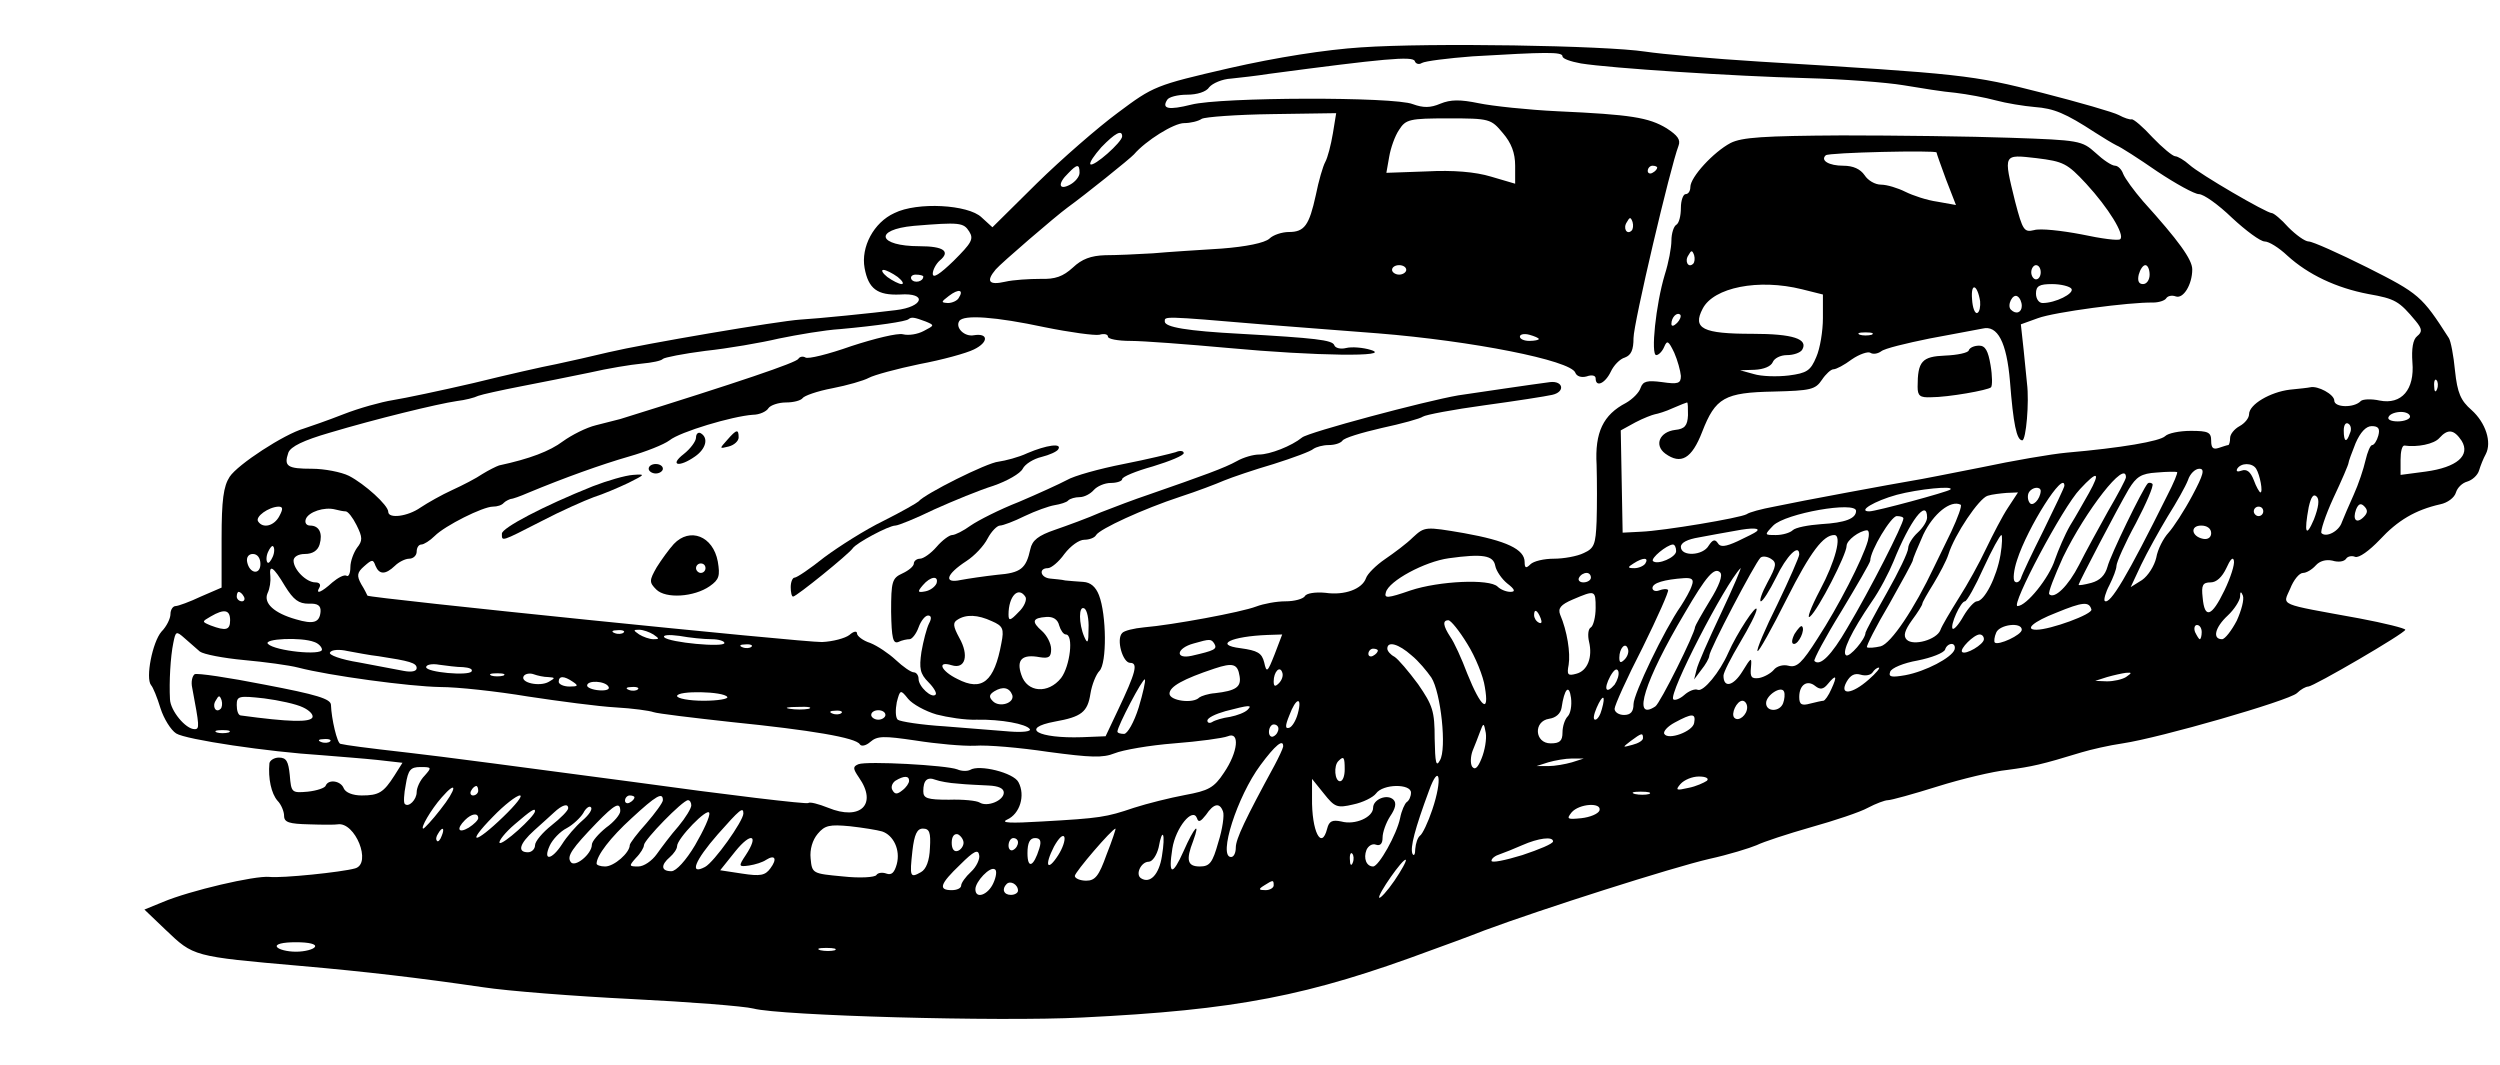 <svg xmlns="http://www.w3.org/2000/svg" version="1.0" width="704" height="300" viewBox="0 0 528 225"><path d="M287.5 10c-7.6.5-17.8 2.1-27.9 4.4-15.6 3.6-16 3.8-23.5 9.4-4.2 3.1-11.9 9.8-17.1 14.9l-9.4 9.3-2.3-2.1c-2.8-2.7-13.6-3.3-18.4-.9-4.4 2-7.1 7.2-6.3 11.6.8 4.4 2.7 5.8 7.5 5.6 5.8-.4 5 2.6-.9 3.3-4.7.6-16.6 1.8-20.2 2-4.6.3-32.9 5.1-40.5 6.9-3.3.8-8.2 1.9-11 2.5-2.7.5-10.6 2.3-17.5 4-6.9 1.6-14.5 3.2-17 3.6-2.5.4-7.2 1.7-10.5 3s-7.1 2.6-8.3 3c-4.2 1.2-14 7.6-15.7 10.2-1.3 2-1.7 4.9-1.7 13v10.4l-4.4 1.9c-2.3 1.1-4.8 2-5.3 2-.6 0-1.1.8-1.1 1.7 0 .9-.8 2.6-1.9 3.7-1.9 2.2-3.4 9.8-2.2 11.3.4.4 1.3 2.6 2 4.9.7 2.2 2.2 4.6 3.3 5.3 2 1.3 19.5 3.9 30.8 4.6 3.6.3 8.9.7 11.7 1l5.3.6-1.7 2.7c-2.3 3.6-3.3 4.2-6.9 4.2-1.9 0-3.4-.6-3.8-1.5-.6-1.6-3.2-2-3.8-.6-.1.5-1.9 1.1-3.8 1.3-3.4.3-3.5.2-3.8-3.5-.3-2.9-.7-3.7-2.3-3.7-1 0-1.9.6-2 1.2-.3 3.2.4 6.4 1.7 7.9.8.8 1.4 2.3 1.4 3.2 0 1.4 1.1 1.7 5.3 1.8 2.8.1 5.6.1 6 0 3.7-.6 7.3 8.3 3.7 9.3-2.8.8-15.5 2.1-18.1 1.8-3.1-.3-16.8 2.9-22.5 5.3l-3.9 1.6 4.5 4.3c5.9 5.6 5.6 5.6 28.5 7.6 13.7 1.2 24.8 2.5 38.5 4.5 5.2.8 19.4 1.9 31.5 2.5 12.1.6 23.6 1.5 25.6 2 5.6 1.5 51.7 2.8 69.4 1.9 32.7-1.6 47.7-4.5 74-14.3 2.2-.8 7.2-2.6 11-4.1 12.1-4.5 39.7-13.3 47.5-15.1 4.1-.9 8.6-2.3 10-2.9 1.4-.7 6.6-2.4 11.5-3.8 5-1.4 10.4-3.2 12-4.1 1.7-.9 3.6-1.6 4.2-1.6.7 0 5.4-1.3 10.5-2.9 5.1-1.6 11.8-3.2 14.8-3.5 5.2-.7 7.1-1.1 15.6-3.7 2-.6 5.9-1.5 8.7-1.9 8-1.2 35-9 36.8-10.6.8-.8 1.9-1.4 2.4-1.4 1.1 0 20.5-11.3 20.5-12 0-.3-4.4-1.4-9.7-2.4-17.5-3.2-16.2-2.6-14.6-6.3.7-1.8 1.9-3.3 2.7-3.3.7 0 1.9-.7 2.7-1.6.8-.9 2.1-1.3 3.5-1 1.3.4 2.5.2 2.9-.4.3-.5 1.2-.7 1.9-.4.8.3 3-1.3 5.2-3.6 3.8-4.1 7.5-6.3 12.8-7.5 1.5-.3 3-1.4 3.3-2.5.3-1 1.3-2 2.4-2.3 1-.3 2.2-1.3 2.5-2.4.3-1 .9-2.5 1.4-3.4 1.3-2.5 0-6.6-3-9.3-2.3-2-3-3.6-3.5-8.3-.3-3.2-.9-6.3-1.3-6.9-5.7-8.9-6.3-9.4-17.2-14.9-6-3-11.6-5.5-12.4-5.5-.8 0-2.7-1.4-4.3-3-1.5-1.7-3.1-3-3.5-3-1.1 0-15.2-8.2-17.4-10.2-1.1-1-2.5-1.8-3-1.8s-2.7-1.8-4.8-4c-2-2.2-4-3.9-4.4-3.8-.4.1-1.6-.3-2.7-.9-1.1-.6-8.4-2.7-16.2-4.7-14.8-3.8-16.9-4-59.8-6.6-9.9-.6-20.7-1.6-24-2.1-8.5-1.3-45.7-1.9-60-.9zm42.5 1.9c0 .5 1.7 1.1 3.9 1.5 6.2 1 32.3 2.7 47.6 3.1 7.7.2 16.9.9 20.5 1.5 3.6.6 8.5 1.4 11 1.6 2.5.3 6.3 1 8.5 1.6 2.2.6 5.9 1.2 8.2 1.4 4.1.3 6.5 1.3 12.8 5.4 1.7 1.1 3.7 2.3 4.5 2.7.8.3 4.7 2.8 8.6 5.5 3.9 2.6 7.9 4.8 8.8 4.8 1 0 4.1 2.2 7 5 2.9 2.7 6 5 6.9 5 .9 0 3 1.3 4.8 3 4.4 4 10.3 6.8 17.1 8.1 5.7 1 6.5 1.5 10 5.7 1.4 1.7 1.4 2.3.3 3.2-.9.7-1.2 2.7-1 5.5.5 5.8-2.3 9-6.9 8.1-1.8-.4-3.6-.3-4 .1-1.4 1.5-5.6 1.4-5.6-.1 0-1.3-3.5-3.2-5.1-2.8-.4.1-2.3.3-4.3.5-4.1.5-8.6 3.1-8.6 5.2 0 .8-.9 1.9-2 2.5-1.1.6-2 1.7-2 2.5s-.2 1.5-.4 1.5-1.1.3-2 .6c-1.2.4-1.6 0-1.6-1.5 0-1.8-.6-2.1-4.3-2.1-2.4 0-4.8.5-5.4 1.1-1.1 1.1-9.3 2.5-20.8 3.5-3.3.3-11.4 1.7-18 3.1-6.6 1.3-13.1 2.6-14.5 2.8-3.6.6-23.7 4.3-29.3 5.5-2.7.5-5.3 1.2-5.8 1.6-1.4.8-17.5 3.5-22.3 3.7l-3.9.2-.2-10.8-.2-10.8 3.1-1.7c1.7-.9 3.6-1.6 4.1-1.7.6-.1 2.3-.6 3.8-1.3 1.6-.7 2.9-1.2 3-1.2.2 0 .2 1.2.2 2.7-.1 2.2-.7 2.9-2.7 3.1-3.3.4-4.5 3.2-2.1 5 3.3 2.4 5.6 1.1 7.8-4.6 2.8-7.2 4.7-8.3 15.1-8.5 7.8-.2 8.8-.4 10.2-2.5.8-1.2 1.9-2.2 2.4-2.2.6 0 2.3-.9 3.9-2.1 1.6-1.1 3.4-1.7 3.9-1.4.6.4 1.6.2 2.3-.3.7-.6 5.3-1.7 10.2-2.7 5-.9 10-1.9 11.2-2.1 3.2-.8 5.1 2.9 5.8 11.1.7 9 1.4 12.5 2.6 12.5.8 0 1.5-8.1 1-12-.1-.8-.4-4-.7-7l-.6-5.5 3.6-1.3c3.5-1.3 19.4-3.4 24.3-3.3 1.2 0 2.5-.4 2.8-.9.3-.5 1.2-.7 2-.4 1.6.6 3.5-2.5 3.5-5.7 0-2.1-2.9-6.1-10.4-14.4-1.9-2.2-3.8-4.8-4.2-5.8-.3-.9-1.1-1.7-1.7-1.7-.7 0-2.5-1.2-4.1-2.7-2.9-2.6-3.4-2.7-18-3.2-8.3-.3-24.3-.5-35.6-.5-16.6.1-21.1.4-23.5 1.6-3.6 1.9-8.5 7.2-8.5 9.3 0 .8-.4 1.5-1 1.5-.5 0-1 1.3-1 2.9 0 1.7-.4 3.3-1 3.6-.5.3-1 1.8-1 3.3 0 1.5-.6 4.7-1.4 7.2-1.9 6.3-3 17-1.8 17 .5 0 1.3-.8 1.7-1.8.6-1.4.9-1.2 2.1 1.3.7 1.6 1.3 3.8 1.4 4.9 0 1.6-.6 1.8-4 1.3-3.1-.4-4-.2-4.5 1.2-.3 1-1.7 2.4-3.1 3.2-4.8 2.5-6.6 6.2-6.2 13.1.1 3.5.1 8.8 0 11.9-.2 4.9-.5 5.7-2.7 6.7-1.4.7-4.3 1.2-6.3 1.2-2.1 0-4.3.5-5 1.2-.9.9-1.2.8-1.2-.5 0-2.7-3.9-4.5-12.8-6.1-8.2-1.4-8.3-1.4-10.8.9-1.3 1.3-4 3.3-5.9 4.6-1.9 1.3-3.7 3.1-4 4-.8 2.3-4.5 3.7-8.6 3.1-2.1-.2-4 .1-4.3.7-.4.6-2.2 1.1-4.1 1.1-1.9 0-4.6.5-6.2 1.1-3.1 1.2-17.7 3.9-23.7 4.4-2.1.2-4.2.7-4.6 1.2-1.3 1.3.1 6.3 1.7 6.3 1.7 0 1.2 2-2.6 10l-2.6 5.5-5 .2c-9.3.3-13.2-1.9-5.7-3.3 5.6-1 6.9-2 7.5-5.9.3-1.9 1.2-4.1 1.9-4.8 1.6-1.6 1.5-11.9-.1-16-.7-1.8-1.8-2.7-3.3-2.8-1.3-.1-3-.2-3.8-.3-.8-.2-2.3-.3-3.2-.4-2.1-.2-2.5-2.2-.5-2.2.7 0 2.3-1.3 3.5-3 1.3-1.7 3.1-3 4.2-3 1 0 2.2-.4 2.5-1 .8-1.3 9.9-5.5 17.8-8.1 3.4-1.1 7.6-2.7 9.2-3.4 1.7-.7 6.4-2.3 10.5-3.5 4.1-1.3 7.9-2.7 8.4-3.2.6-.4 2-.8 3.2-.8 1.3 0 2.5-.4 2.9-.9.3-.6 4-1.7 8.3-2.7 4.2-.9 8.2-2 8.7-2.4.6-.4 6.4-1.5 13-2.4 6.6-.9 13-1.9 14.3-2.2 2.8-.6 2.4-3-.4-2.7-3.2.4-16.7 2.4-19.4 2.8-7 1.2-31.7 7.8-33 8.9-2.2 1.8-6.8 3.6-9.1 3.6-1.2 0-3.3.6-4.7 1.4-2.5 1.4-6.9 3-18.7 7.1-2.7.9-7.2 2.6-10 3.7-2.7 1.2-7.1 2.8-9.7 3.7-3.5 1.2-4.8 2.2-5.2 4.1-.9 4.1-2 5-7 5.4-2.7.3-6.1.8-7.7 1.1-3.7.8-3.1-1.2 1.2-4 1.7-1.1 3.7-3.2 4.5-4.8.8-1.5 2-2.7 2.6-2.7.6 0 3-.9 5.2-2 2.3-1.1 5.1-2.1 6.3-2.3 1.2-.2 2.6-.6 2.9-1 .4-.4 1.5-.7 2.4-.7 1 0 2.3-.7 3-1.5.7-.8 2.3-1.5 3.6-1.5 1.3 0 2.4-.4 2.4-.8 0-.5 2.9-1.7 6.5-2.7 3.6-1.1 6.5-2.3 6.5-2.8s-.8-.6-1.7-.2c-1 .3-5.9 1.5-11 2.5s-10.5 2.5-12 3.4c-1.5.8-6.1 2.9-10.1 4.6-4.1 1.6-8.6 3.9-10.2 5-1.5 1.1-3.3 2-3.9 2-.6 0-2.1 1.1-3.3 2.5-1.2 1.4-2.8 2.5-3.5 2.5-.7 0-1.3.5-1.3 1 0 .6-1.1 1.5-2.4 2.1-2.2 1-2.4 1.7-2.4 8.1.1 5.6.4 6.8 1.5 6.4.8-.4 1.9-.6 2.4-.6s1.4-1.1 1.9-2.5 1.4-2.5 2-2.5c.7 0 .8.6.2 1.7-.5 1-1.2 3.7-1.6 6-.5 3.5-.3 4.6 1.5 6.4 1.1 1.1 1.8 2.3 1.5 2.6-.8.9-3.6-1.7-3.6-3.3 0-.8-.5-1.4-1-1.4-.6 0-2.3-1.2-3.8-2.6-1.5-1.4-3.9-3-5.4-3.6-1.6-.5-2.8-1.5-2.8-2 0-.6-.7-.5-1.6.3-.9.7-3.5 1.4-5.8 1.5-3.8.1-95.8-9.3-96-9.8-.1-.2-.6-1.3-1.3-2.4-1-1.8-.9-2.5.6-3.8 1.7-1.5 1.9-1.5 2.4-.1.8 1.9 2.1 1.9 4.1 0 .8-.8 2.2-1.5 3-1.5.9 0 1.6-.7 1.6-1.5s.4-1.5 1-1.5c.5 0 1.8-.8 2.8-1.8C94 111 102 107 104.1 107c.9 0 1.9-.3 2.3-.8.4-.4 1.1-.7 1.4-.8.4 0 2.1-.6 3.7-1.3 7.7-3.2 15.5-6 21.4-7.7 3.5-1 7.3-2.5 8.5-3.4 2.2-1.8 13.3-5.1 17.6-5.4 1.4 0 2.9-.7 3.3-1.4.4-.6 2.1-1.2 3.7-1.2s3.1-.4 3.5-.9c.3-.5 3.1-1.5 6.3-2.1 3.1-.6 6.6-1.6 7.7-2.2 1.1-.6 5.9-1.9 10.7-2.9 4.8-.9 9.9-2.3 11.5-3.1 3.1-1.5 3.1-3.5 0-3-2 .4-4-1.6-3.1-3 .9-1.4 7.7-.9 18 1.3 5.4 1.1 10.6 1.8 11.6 1.6 1-.3 1.8-.1 1.8.4s2.1.9 4.8.9c2.6 0 11.9.7 20.7 1.5 18.3 1.7 34.9 1.9 30 .4-1.6-.5-4-.7-5.2-.4-1.2.3-2.3 0-2.5-.6-.4-1.1-4-1.5-19.8-2.4-11.3-.6-16-1.4-16-2.6 0-1.1-.7-1.2 20.5.6 9.9.8 20.9 1.6 24.5 1.9 19.9 1.6 40.7 5.7 41.7 8.3.3.8 1.3 1.1 2.4.8 1.1-.4 1.9-.2 1.9.4 0 2 2 1.1 3.2-1.4.6-1.3 1.9-2.7 3-3 1.3-.5 1.8-1.6 1.8-4.1 0-3.1 7.8-36.2 9.5-40.6.5-1.3-.2-2.2-2.5-3.7-3.8-2.3-7.6-2.9-23-3.6-6.3-.3-13.8-1.1-16.7-1.7-3.9-.8-5.9-.8-8.1.1-2.1.9-3.6.9-5.8.1-3.9-1.6-40.6-1.5-46.8.1-4.8 1.2-6.3.9-5.1-1 .3-.6 2.2-1.1 4.2-1.1 2.1 0 4.1-.6 4.7-1.6.7-.8 2.7-1.7 4.6-1.8 1.9-.2 5.5-.6 8-1 24.1-3.2 30.4-3.8 30.8-2.7.2.6.9.8 1.5.4.7-.4 5.5-1 10.7-1.4 15.4-.9 19-1 19 0zm-48.5 16.3c-.4 2.4-1.1 5.1-1.6 6-.5.9-1.4 4-2 7-1.4 6.4-2.4 7.8-5.7 7.8-1.4 0-3.3.6-4.1 1.4-1 .9-4.9 1.7-10.1 2.1-4.7.3-11.2.7-14.5 1-3.3.2-7.8.4-10.1.4-3 .1-4.9.8-6.8 2.6-2.1 1.9-3.7 2.5-6.9 2.4-2.3 0-5.7.2-7.4.6-3.5.8-4.1-.1-2-2.6 1.1-1.3 12.6-11.2 15.2-13.1 3.6-2.6 13.2-10.3 14-11.2 2.5-2.9 8.4-6.6 10.6-6.6 1.3 0 3-.4 3.7-.9.7-.4 7.4-.9 14.9-1l13.5-.2-.7 4.3zm35.9-.1c1.8 2.1 2.6 4.2 2.6 6.9v3.8l-5.1-1.5c-3.3-1-8-1.4-13.6-1.1l-8.5.3.6-3.4c.3-1.8 1.2-4.4 2.1-5.7 1.4-2.2 2.2-2.4 10.4-2.4 8.7 0 9 .1 11.5 3.1zm-80.4.7c0 1.2-6 6.5-6.7 5.9-.3-.3.8-1.9 2.3-3.6 2.9-3 4.4-3.8 4.4-2.3zm172 3.4c0 .2.9 2.7 2 5.7l2.1 5.4-3.9-.7c-2.2-.3-5.2-1.3-6.8-2.1-1.6-.8-3.9-1.5-5.1-1.5-1.3 0-2.8-.9-3.5-2-.9-1.3-2.4-2-4.5-2-3 0-4.9-1.1-3.7-2.2.5-.6 23.4-1.1 23.4-.6zm31.6 6.6c4.7 5.1 8.2 10.8 7.2 11.7-.3.4-4-.1-8.2-1-4.2-.8-8.7-1.3-10-.9-2.1.5-2.4.1-4-6-2.5-10.2-2.6-10 4.5-9.2 5.7.7 6.5 1.1 10.5 5.4zM228 36.5c0 .8-.9 1.9-2 2.5-2.4 1.3-2.7-.2-.4-2.4 1.9-2 2.4-2 2.4-.1zm122-1.1c0 .3-.4.8-1 1.1-.5.3-1 .1-1-.4 0-.6.5-1.1 1-1.1.6 0 1 .2 1 .4zm-5.4 13.3c-1 1-1.9-.5-1-1.8.6-1.1.8-1.1 1.2 0 .2.7.1 1.5-.2 1.8zm-139.9.2c1 1.6.5 2.4-3.3 6.2-2.9 2.8-4.4 3.8-4.4 2.7 0-.8.7-2.1 1.5-2.8 2.3-1.9.8-3-4.3-3-8.8 0-9.8-3.5-1.2-4.3 9.7-.8 10.5-.7 11.7 1.2zm152.9 6.8c-1 1-1.9-.5-1-1.8.6-1.1.8-1.1 1.2 0 .2.7.1 1.5-.2 1.8zM297 57c0 .5-.7 1-1.5 1s-1.5-.5-1.5-1c0-.6.7-1 1.5-1s1.5.4 1.5 1zm134 .5c0 .8-.4 1.5-1 1.5-.5 0-1-.7-1-1.5s.5-1.5 1-1.5c.6 0 1 .7 1 1.5zm23 .5c0 1.1-.6 2-1.4 2-.9 0-1.2-.7-.9-2 .3-1.1.9-2 1.4-2 .5 0 .9.9.9 2zm-264.4.5c1 .8 1.4 1.5.8 1.5-.5 0-1.9-.7-3-1.5-1-.8-1.4-1.5-.8-1.5.5 0 1.9.7 3 1.5zm5.4-.1c0 1.1-1.9 1.5-2.5.6-.3-.5.1-1 .9-1 .9 0 1.6.2 1.6.4zm185.6 2.7 4.4 1.1v5c0 2.7-.6 6.4-1.4 8.2-1.2 2.9-2 3.4-5.8 3.9-2.5.3-5.8.2-7.4-.3l-2.9-.8 3.1-.1c1.9-.1 3.4-.7 3.8-1.6.3-.8 1.6-1.5 3-1.5s2.8-.5 3.2-1.1c1.4-2.3-1.9-3.4-10.5-3.4-10.5 0-12.7-1.1-10.5-5.3 2.3-4.5 11.8-6.4 21-4.1zm37.6 2.5c.1 1.1-.1 2.3-.6 2.5-.5.2-1-1.1-1.1-2.9-.3-3.6 1.1-3.2 1.7.4zm19.3-2.6c.6 1-3.4 3-6.1 3-.8 0-1.4-.9-1.4-2 0-1.6.7-2 3.4-2 1.9 0 3.8.5 4.1 1zm-235 1.9c-.3.6-1.4 1.1-2.3 1.1-1.5-.1-1.5-.2.2-1.5 2.1-1.6 3.2-1.3 2.1.4zM427 64.6c0 1.4-1.2 1.9-2.3.8-.9-.9.4-3.5 1.4-2.8.5.3.9 1.2.9 2zm-72.8 3.6c-.7.7-1.2.8-1.2.2 0-1.4 1.2-2.6 1.9-1.9.2.3-.1 1.1-.7 1.7zm-158.7-.3c1.9.8 1.9.8-.4 2-1.3.7-3.2 1-4.4.7-1.1-.3-6 .9-10.9 2.5-4.8 1.7-9.2 2.8-9.7 2.4-.5-.3-1.2-.2-1.5.3-.5.8-12.2 4.8-37.6 12.7-.8.2-3.1.8-5.1 1.3-2.1.5-5.2 2.1-7 3.4-2.8 2.1-7 3.7-13.5 5.1-.6.2-2.2 1-3.5 1.8-1.3.9-4.2 2.4-6.4 3.4s-5.2 2.7-6.7 3.7c-2.7 1.9-6.8 2.4-6.8.9 0-1.4-5-5.9-8.3-7.6-1.6-.8-5.2-1.5-7.8-1.5-5.2 0-6-.5-5-3.4.5-1.3 3.2-2.6 8.7-4.2 9.7-2.9 22.8-6.1 26.9-6.7 1.7-.2 3.7-.7 4.5-1.1.8-.3 4.9-1.2 9-2s10.7-2.1 14.5-2.9c3.9-.9 8.8-1.7 11-1.9 2.2-.2 4.2-.6 4.5-1 .3-.3 4.3-1.1 9-1.7 4.7-.5 11.7-1.7 15.5-2.6 3.9-.8 9.7-1.8 13-2 7.7-.7 13.9-1.6 14.4-2.1.6-.5 1.2-.4 3.6.5zM325 71.6c0 .2-.9.4-2 .4s-2-.4-2-.9.9-.7 2-.4c1.1.3 2 .7 2 .9zm70.3-.9c-.7.2-1.9.2-2.5 0-.7-.3-.2-.5 1.2-.5s1.9.2 1.3.5zm119.4 11.5c-.3.8-.6.5-.6-.6-.1-1.1.2-1.7.5-1.3.3.3.4 1.2.1 1.9zM509 88c0 .5-1.2 1-2.6 1-1.4 0-2.3-.4-1.9-1 .3-.6 1.5-1 2.6-1 1 0 1.9.4 1.9 1zm-12.7 3.5c-.7 2.1-1.3 1.9-1.3-.6 0-1.1.4-1.8 1-1.4.5.3.7 1.2.3 2zm6 .5c-.3 1.1-.9 2-1.3 2s-1 1.5-1.4 3.2c-.4 1.8-1.5 5.1-2.5 7.3s-2.1 4.8-2.5 5.8c-.6 1.9-3.3 3.3-4.3 2.3-.3-.3.8-3.7 2.5-7.4 1.8-3.8 3.2-7.1 3.2-7.4 0-.3.7-2.2 1.5-4.2 1-2.3 2.2-3.6 3.4-3.6 1.4 0 1.8.5 1.4 2zm17.6 1.1c1.9 3.1-1 5.6-7.6 6.5l-5.3.7v-3.2c0-1.7.3-3 .8-3 2.7.4 6.3-.3 7.4-1.6 1.8-2 3.1-1.8 4.7.6zM476.5 99c.8 1.3 1.5 5 .9 5-.2 0-.9-1.2-1.4-2.6-.7-1.8-1.5-2.4-2.6-2-.8.3-1.2.2-.9-.4.8-1.3 3.2-1.3 4 0zm-18.8 5.7c-8.4 16.9-12.1 23.2-13.2 22.2-.2-.3.2-1.8 1-3.3.8-1.6 1.5-3.4 1.5-4.1 0-.7 1.8-4.8 4.1-9 2.2-4.2 3.8-7.9 3.5-8.3-.3-.3-.8-.3-1-.1-1.1 1.2-7.9 15.2-8.5 17.6-.5 1.8-1.6 2.9-3.4 3.4-1.5.4-2.7.6-2.7.4 0-.4 8.2-16.1 10.6-20.2 1.6-2.6 2.6-3.3 5.9-3.5 2.2-.2 4.1-.2 4.3-.1.2.1-.7 2.3-2.1 5zm5.3 0c-1.7 3.2-4 6.7-5 7.8-1.1 1.2-2.3 3.5-2.6 5.3-.4 1.7-1.7 3.8-3 4.7L450 124l2.2-4.7c1.3-2.7 3.8-7.2 5.6-10.2 1.9-3 3.8-6.4 4.3-7.7.4-1.3 1.5-2.4 2.4-2.4 1.2 0 .9 1.2-1.5 5.7zm-21.8-.6c-1.1 1.9-2.8 5-4 6.9-1.1 1.9-2.5 5.2-3.2 7.2-1.2 3.8-6 9.8-7.9 9.8-1.5 0 9.6-21 13.2-24.7 3.7-4 4.4-3.7 1.9.8zm7.8-3.3c0 .4-1.7 3.6-3.8 7.2-2 3.6-4.8 8.7-6.1 11.3-2.3 4.5-5.2 7.3-6.3 6.2-.3-.3 1.1-3.8 2.9-7.8 4.8-9.9 13.3-20.8 13.3-16.9zm-13 1.8c0 .3-2 4.5-4.4 9.4-2.4 4.8-4.6 9.4-4.8 10.2-.3.7-.9 1-1.3.6s-.2-2.4.5-4.5c2.2-6.9 10-19.2 10-15.7zm-24.1.8c-.6.5-15.7 4.6-17.1 4.6-2.6 0 1.1-2.2 5.8-3.5 4.5-1.2 12.3-2 11.3-1.1zm19.1.3c-.1 1.8-1.8 3.5-2.4 2.4-.4-.6-.4-1.6-.1-2.1.7-1.2 2.5-1.3 2.5-.3zm-6.9 3.5c-1.2 1.8-3.2 5.7-4.6 8.6-1.4 3-4 7.7-5.8 10.5-1.8 2.9-3.6 5.9-3.9 6.8-.8 2-5.7 3.4-7.1 2-.8-.8-.4-2 1.1-4.1 1.2-1.6 2.2-3.2 2.2-3.5 0-.3 1.1-2.2 2.4-4.3 1.2-2 2.7-4.8 3.1-6.1 1.3-4.2 6.5-11.9 8.3-12.4.9-.3 2.8-.5 4-.6l2.4-.1-2.1 3.2zm64.6 2.5c-1.7 4-2.1 2.8-1.1-2.6.5-2.2 1-2.9 1.7-2.2.6.6.4 2.2-.6 4.8zm-76.6 2.6c-1.4 2.9-3 6.2-3.6 7.4-4.2 8.9-9.1 16.2-11.3 16.8-1.3.3-2.6.4-2.9.2-.2-.2 1.9-4.4 4.7-9.1 2.7-4.8 5-9 5-9.3 0-.3 1-2.7 2.2-5.4 2.1-4.4 5.8-7.4 7.9-6.3.3.2-.6 2.7-2 5.7zm87.1-3.1c-1.5 1.5-2.4.6-1.6-1.6.5-1.2 1-1.4 1.7-.7.8.8.8 1.4-.1 2.3zM59 109c-1.1 2.1-3.5 2.7-4.5 1.1-.6-1 2.2-3 4.3-3.1 1 0 1 .5.2 2zm14-1c.5 0 1.5 1.3 2.3 2.9 1.3 2.6 1.3 3.3.1 4.8-.7 1-1.4 2.8-1.4 4.1 0 1.3-.4 2.1-.8 1.8-.5-.3-1.8.4-3 1.4-2.3 2.1-3.7 2.7-2.7 1 .3-.6-.1-1-.9-1-1.9 0-4.6-2.7-4.6-4.6 0-.8 1-1.4 2.4-1.4 1.6 0 2.7-.7 3.1-2 .7-2.4-.1-4-2-4-.8 0-1.2-.6-.9-1.4.6-1.5 3.9-2.6 6.2-2 .8.2 1.7.4 2.2.4zm319-.1c0 1.6-2.2 2.5-7.4 2.8-2.7.2-5.4.7-6 1.3-.5.5-2.1 1-3.5 1-2.5 0-2.5 0-.6-2 2.6-2.6 17.5-5.2 17.5-3.1zm86 .1c0 .5-.4 1-1 1-.5 0-1-.5-1-1 0-.6.5-1 1-1 .6 0 1 .4 1 1zm-71 1.3c0 .8-.9 2.2-2 3.2s-2 2.5-2 3.3c0 .8-2 5-4.5 9.4s-4.5 8.2-4.5 8.4c0 1.4-3.4 5.3-4.1 4.8-1-.6 1.1-5 5.4-11.3 1.7-2.4 3.7-6.3 4.6-8.5 3.5-8.7 7.1-13.4 7.1-9.3zm-5 .2c0 1.2-7 15-11.9 23.2-3.3 5.7-5.7 8.1-6.9 6.9-.2-.3 2.3-5 5.7-10.5 3.3-5.5 6.1-10.3 6.1-10.7 0-2.1 4.4-9.4 5.6-9.4.8 0 1.4.2 1.4.5zm-31.1 2.8c-.2.2-2 1.1-3.9 2-2.6 1.2-3.7 1.3-4.2.4-.6-.9-1.1-.7-1.9.5-1.2 2.2-5.9 2.4-5.9.3 0-.9 1.4-1.6 3.8-2 2-.4 5.5-1 7.7-1.4 3.6-.7 5.5-.6 4.4.2zm96.1.3c0 .9-.7 1.4-1.7 1.2-2.5-.5-2.8-2.8-.4-2.8 1.2 0 2.1.6 2.1 1.6zm-72.5 1.6c-1.1 3.9-6.3 14-10.6 20.6-3.3 5.2-4.4 6.3-6.2 5.8-1.1-.3-2.5.1-3.1.9-.6.7-2 1.5-3.1 1.7-1.6.2-1.9-.2-1.7-2.2.2-2.3.1-2.3-1.8.8-1.9 3.1-4 3.6-4 .9 0-.7 1.6-3.8 3.5-7s3.5-6.3 3.5-7c0-1.3-4.2 5.1-6 9.2-1.8 4.1-5.2 8.2-6.4 7.8-.6-.3-1.9.2-2.9 1.1-.9.8-2 1.2-2.3.9-1.1-1.1 10.9-24.3 14.2-27.7.3-.3-1.5 4-4.1 9.5-2.6 5.5-5 10.9-5.2 12l-.5 2 1.5-2c.9-1.1 1.7-2.5 1.7-3 0-1.2 9.6-19.5 10.8-20.7.4-.4 1.4-.3 2.2.2 1.3.8 1.2 1.5-.7 5-1.2 2.2-1.8 4-1.4 4 .4 0 1.8-2.2 3.2-5 2.2-4.6 4.9-7.3 4.9-4.9 0 .5-2.1 5.3-4.6 10.5-2.6 5.2-4.5 9.7-4.2 9.9.2.3 3-4.7 6.2-11.1 5-9.9 7.7-13.4 10-13.4 1.7 0 .2 5.6-3 11.6-2 3.8-2.9 6.3-2.1 5.6 1.7-1.4 7.7-13.1 7.7-14.9 0-1.2 2.7-3.2 4.3-3.3.5 0 .5 1 .2 2.2zm28 3c-.8 4.7-3.4 9.8-5 9.8-.5 0-1.8 1.4-2.8 3.1-1 1.8-2 2.9-2.3 2.7-.6-.7 1.7-5.8 2.6-5.8.4 0 2.2-3.2 3.9-7 1.8-3.9 3.5-7 3.8-7 .2 0 .2 1.9-.2 4.2zm-364.9.4c-.4.9-.9 1.5-1.1 1.2-.3-.3-.3-1.3.1-2.2.4-.9.9-1.5 1.1-1.2.3.3.3 1.3-.1 2.2zm296.4-1.2c0 1.3-3.9 3-4.9 2.1-.5-.6 2.9-3.4 4.2-3.5.4 0 .7.6.7 1.4zm-299 2.7c0 2.4-2.3 2.1-2.8-.4-.2-1 .3-1.7 1.2-1.7 1 0 1.6.9 1.6 2.1zm260.8.4c.2 1.1 1.4 2.8 2.5 3.7 1.7 1.3 1.8 1.8.7 1.8-.9 0-2.1-.5-2.7-1.1-1.7-1.7-12.4-1.2-18.4.8-4.9 1.7-5.6 1.7-5.2.4.6-2.4 8.2-6.5 13.3-7.2 7.2-1 9.4-.6 9.8 1.6zm154 5.2c-2.7 5.6-4.2 6.1-4.6 1.5-.3-2.6 0-3.2 1.7-3.2 1.2 0 2.4-1.1 3.3-3 .8-1.8 1.4-2.5 1.6-1.6.2.8-.7 3.6-2 6.3zM347.5 119c-.3.5-1.4 1-2.3 1-1.5 0-1.5-.2-.2-1 2-1.3 3.3-1.3 2.5 0zm-287.3 4.8c1.8 2.9 2.9 3.7 5 3.7 1.9-.1 2.6.4 2.5 1.7-.2 2.3-1.5 2.7-5.2 1.6-4.6-1.3-6.9-3.4-6-5.5.5-1 .7-2.6.6-3.6-.3-2.6.6-2.1 3.1 2.1zm300.9 3.1c-1.7 2.8-3.1 5.3-3.1 5.5 0 1.3-7.4 16.2-8.4 16.8-5 3.3-2.3-5.4 6.2-19.7 4.6-7.9 6.3-9.8 7.5-8.6.6.6-.2 2.8-2.2 6zM336 122c0 .5-.7 1-1.6 1-.8 0-1.2-.5-.9-1 .3-.6 1-1 1.6-1 .5 0 .9.4.9 1zm-138.2 1.2c-.3.7-1.3 1.5-2.4 1.7-1.6.3-1.7.1-.5-1.3 1.6-1.9 3.4-2.1 2.9-.4zm159.5.5c-.3 1-1.4 2.9-2.3 4.3-3.5 5-10 18.6-10 20.7 0 1.6-.6 2.3-2 2.3-1.1 0-2-.6-2-1.3 0-.7 2.6-6.5 5.9-12.9 3.2-6.5 5.6-11.9 5.4-12.2-.3-.3-1.1-.2-1.9.1-.8.3-1.4 0-1.4-.5 0-1.1 2.5-1.8 6.7-2.1 1.7-.1 2.1.3 1.6 1.6zM51.5 126c.3.5.1 1-.4 1-.6 0-1.1-.5-1.1-1 0-.6.2-1 .4-1 .3 0 .8.4 1.1 1zm165.1.1c.3.6-.3 2.1-1.5 3.2-1.7 1.8-2.1 1.9-2.1.5 0-3.9 2.1-6.1 3.6-3.7zm120.4 2.3c0 1.9-.5 3.8-1 4.1-.6.3-.7 1.7-.4 3 .8 3.3-.3 6.2-2.7 6.8-1.8.5-2 .2-1.6-1.9.4-2.5-.3-7.1-1.8-10.6-.5-1.3.1-2.1 2.7-3.2 4.7-2 4.8-2 4.8 1.8zm135.4 2.7c-1.1 2.1-2.5 3.9-3.1 3.9-2.1 0-1.5-2.5 1.2-5 1.4-1.3 2.5-3.1 2.6-3.9 0-1.2.2-1.3.6-.3.3.8-.3 3.1-1.3 5.3zm-30.7-2.4c.4 1-8.7 4.3-11.6 4.3-2.6 0-.7-1.7 4.2-3.6 5.6-2.3 6.9-2.4 7.4-.7zm-211.8 4.1c0 3-.2 3.3-.9 1.7-1.2-2.8-1.2-6.7 0-6 .6.3 1 2.3.9 4.3zM48.6 131c0 2.1-.9 2.3-4.1 1.1-1.9-.8-1.9-.8 0-1.9 2.9-1.7 4.1-1.4 4.1.8zm276.8-.4c.3.8.2 1.2-.4.9-.6-.3-1-1-1-1.6 0-1.4.7-1.1 1.4.7zm-115.9.6c2.3 1 2.6 1.6 2 4.6-1.5 8.2-4.1 10.3-9.3 7.6-3.5-1.7-4.4-3.9-1.2-2.9 2.9.9 3.7-2.1 1.6-5.8-1.3-2.4-1.4-3.2-.4-3.8 1.8-1.2 4.3-1.1 7.3.3zm14.2.9c.3 1 .9 1.9 1.4 1.9 1.7 0 .9 6.7-1 9.2-2.7 3.4-7.2 3.1-8.4-.7-1.1-3.2.2-4.4 3.9-3.7 1.9.3 2.4 0 2.4-1.7 0-1.2-.9-2.9-1.9-3.8-2.3-2-2.1-2.8.9-3 1.4-.1 2.4.5 2.7 1.8zm86.2 3.9c1.7 2.7 3.4 6.9 3.7 9.1 1 5.8-.8 4.4-3.7-2.8-1.2-3.2-2.8-6.7-3.6-7.8-1.5-2.3-1.7-3.5-.4-3.5.5 0 2.3 2.2 4 5zm117.1-3c0 1.1-5 3.4-5.7 2.7-.2-.2-.1-1.2.3-2.1.7-1.7 5.4-2.3 5.4-.6zm38 .5c0 .8-.2 1.5-.4 1.5s-.6-.7-1-1.5c-.3-.8-.1-1.5.4-1.5.6 0 1 .7 1 1.5zm-422.8 4.1c.8.6 5 1.4 9.3 1.8 4.4.4 9.6 1.1 11.5 1.6 6.5 1.7 23.5 4 30 4.1 3.6 0 11.9.9 18.5 2 6.6 1 14.9 2.1 18.5 2.3 3.6.2 7.2.7 8 1 .8.3 8.3 1.2 16.5 2.1 16.8 1.7 26.3 3.3 27.1 4.7.3.5 1.3.3 2.2-.5 1.5-1.3 2.8-1.3 9.6-.3 4.4.7 10 1.2 12.5 1.1 2.6-.2 9.5.4 15.5 1.3 9 1.2 11.5 1.3 14 .3 1.7-.7 7.4-1.7 12.6-2.1 5.2-.4 10.3-1.1 11.3-1.5 2.6-1.1 2.2 3.3-.8 7.7-2.1 3.2-3.3 3.8-8.2 4.7-3.2.6-8 1.8-10.8 2.7-5.9 2-7.1 2.2-19.5 2.9-6.6.4-8.8.3-7.3-.4 2.7-1.2 3.9-5.1 2.4-7.9-1-2-8.3-3.8-10.2-2.6-.6.3-1.8.3-2.7-.1-2.3-.9-19.1-1.8-20.9-1.1-1.2.5-1.2.9.1 2.8 4 5.7.3 9.2-6.5 6.4-2-.8-3.9-1.3-4.2-1-.2.3-17.1-1.7-37.3-4.5-20.3-2.7-41.4-5.5-46.9-6.1-9.7-1.1-13.3-1.6-14.6-1.9-.7-.1-1.9-5.3-2-8.2 0-1.3-3-2.2-14-4.3-7.6-1.5-14.3-2.5-14.8-2.2-.5.4-.8 1.6-.5 2.9 1.5 8 1.6 8.7.5 8.7-1.9 0-5.1-3.9-5.2-6.3-.2-3.7.1-9 .7-11.9.5-2.5.6-2.6 2.4-1 1 .9 2.5 2.2 3.2 2.8zm89.5-4c-.3.3-1.2.4-1.9.1-.8-.3-.5-.6.6-.6 1.1-.1 1.7.2 1.3.5zm6.3.4c1.3.9 1.3 1 0 1-.8 0-2.2-.5-3-1-1.3-.9-1.3-1 0-1 .8 0 2.2.5 3 1zm12.3 1c1.5 0 2.7.4 2.7.8 0 1-11.7-.1-12.7-1.2-.4-.5 1-.6 3.2-.3 2.2.4 5.2.7 6.8.7zm118.9 3.2c-1.5 3.8-1.7 4-2.2 1.7-.5-2-1.4-2.5-5-3-5.7-.7-2-2.5 5.7-2.8l3.1-.1-1.6 4.2zM419 135c0 1.1-3.9 3.4-4.6 2.7-.6-.6 2.5-3.7 3.7-3.7.5 0 .9.4.9 1zm-352.6.6c.9.3 1.6 1.1 1.6 1.6 0 1.3-9.9.3-11.4-1.2-1.1-1.1 7-1.5 9.8-.4zm190.1.4c.6 1.1 0 1.4-4.8 2.5-3.6.8-3.3-1.6.4-2.6 3.5-1 3.7-1 4.4.1zm-97.8.6c-.3.3-1.2.4-1.9.1-.8-.3-.5-.6.6-.6 1.1-.1 1.7.2 1.3.5zm139.4 1.8c1.5 1.2 3.3 3.4 4.2 4.7 2 3.1 3.3 15.1 1.8 17.5-.8 1.5-1 .5-1.1-4.6 0-5.8-.4-7-3.5-11.5-2-2.7-4.2-5.3-5-5.8-.8-.4-1.5-1.2-1.5-1.7 0-1.7 2.4-1 5.1 1.4zm45 .9c-.8.8-1.1.7-1.1-.4 0-2 1.3-3.4 1.8-1.9.3.7-.1 1.7-.7 2.3zm69.7-2.1c-.6 1.7-6.1 4.6-10.4 5.4-2.9.5-3.6.4-3.2-.7.2-.8 2.9-1.9 5.8-2.4 3-.6 5.5-1.6 5.8-2.3.2-.7.8-1.2 1.4-1.2.5 0 .8.5.6 1.2zM80 138.6c6.5 1 8 1.4 8 2.5 0 .7-1.1.9-2.7.6-1.6-.3-5.8-1.1-9.5-1.8-3.8-.6-6.5-1.6-6.1-2.1.3-.6 2-.7 3.7-.3 1.7.3 4.7.9 6.6 1.1zm211-1.2c0 .3-.4.8-1 1.1-.5.3-1 .1-1-.4 0-.6.5-1.1 1-1.1.6 0 1 .2 1 .4zm-193.2 3.5c1.3.1 2.1.4 1.8.9-.6 1-9.6.2-9.6-.9 0-.5 1.2-.8 2.8-.5 1.5.2 3.7.5 5 .5zm164 1.9c.4 2.3-.8 3.1-5.2 3.6-1.4.1-2.9.6-3.3.9-1.3 1.4-6.3.7-6.3-.8s2.9-3.1 9.5-5.3c3.9-1.3 4.9-1 5.3 1.6zm8.3 1.5c-.8.8-1.1.7-1.1-.4 0-2 1.3-3.4 1.8-1.9.3.7-.1 1.7-.7 2.3zm70.9.3c-1.8 2.1-2.4 1-.9-1.8.8-1.4 1.4-1.8 1.7-1 .2.7-.2 1.9-.8 2.8zm53.7-1.1c-3.6 3.2-6.3 3.4-4.7.5.8-1.4 1.7-1.9 3-1.5 1 .3 2.1.1 2.5-.5.3-.5.9-1 1.3-1s-.6 1.2-2.1 2.5zm-288.4-.8c-.7.2-1.9.2-2.5 0-.7-.3-.2-.5 1.2-.5s1.9.2 1.3.5zm9.5.3c1.5.1 1.5.2.1 1-1.9 1.1-6.1.2-5.3-1.2.3-.5 1.3-.7 2.1-.4.8.3 2.2.6 3.1.6zm333.2 0c-.8.5-2.6.9-4 .9l-2.5-.1 2.5-.8c1.4-.4 3.2-.8 4-.9 1.3-.1 1.3 0 0 .9zm-328 1c1.2.8 1.1 1-.7 1-1.3 0-2.3-.5-2.3-1 0-1.3 1.1-1.3 3 0zm119.5 5.4c-1 3.2-2.4 5.6-3.1 5.6-.8 0-1.4-.2-1.4-.5 0-1.1 5.4-11.4 5.8-11 .2.2-.4 2.9-1.3 5.9zm146.3-3.9c-.6 1.4-1.4 2.5-1.7 2.5-.3 0-1.6.3-2.8.6-1.8.5-2.3.2-2.3-1.4 0-2.6 1.7-3.7 3.4-2.3 1 .8 1.7.7 2.6-.4 1.8-2.2 2.1-1.8.8 1zm-258.3-.5c.4.6-.5.9-1.9.8-1.5-.1-2.6-.6-2.6-1 0-1.2 3.8-1 4.5.2zm6.2.6c-.3.3-1.2.4-1.9.1-.8-.3-.5-.6.6-.6 1.1-.1 1.7.2 1.3.5zm79.1 1.2c.5 1.7-2.7 2.7-4.1 1.3-.9-.9-.8-1.4.3-2.1 1.8-1.1 3.2-.8 3.8.8zm117.3 4.5c-.6.6-1.1 2.1-1.1 3.4 0 1.8-.6 2.3-2.5 2.3-3.4 0-3.7-4.7-.3-5.2 1.4-.2 2.4-1.1 2.6-2.3.6-4.1 1.6-5.1 2-2.1.2 1.6-.1 3.3-.7 3.9zm45.5-2.8c-.7 1.9-3.6 1.9-3.6 0 0-1.7 3.3-3.8 3.8-2.4.2.5.1 1.6-.2 2.4zm-223-1.3c.3.4-2 .8-5 .8-3.1 0-5.6-.5-5.6-1 0-1.2 9.9-1 10.6.2zm44.2 3.7c2.3.6 6.1 1.2 8.5 1.1 5.1-.1 10.5.9 11.2 2 .3.5-1.6.7-4.2.5-2.7-.2-8.8-.7-13.8-1.1-4.9-.3-9.4-1-9.9-1.4-.5-.5-.5-2.1-.2-3.7.7-2.7.8-2.7 2.4-.7.9 1.1 3.6 2.6 6 3.3zm-151.2-1.2c-1 1-1.9-.5-1-1.8.6-1.1.8-1.1 1.2 0 .2.7.1 1.5-.2 1.8zm17.4-.3c1.3.6 2.2 1.5 2 2.1-.5 1.1-4.9 1-15.2-.4-.5-.1-.8-1-.8-2.2 0-1.9.4-2 5.8-1.4 3.1.4 6.8 1.2 8.2 1.9zm274.3.4c-.3 1.2-.9 2.2-1.4 2.2-.5 0-.3-1.1.3-2.5 1.3-3 2-2.8 1.1.3zm-64.2.9c-.4 1.5-1.2 2.8-1.8 3-.9.3-.9-.4 0-2.6 1.4-3.8 2.8-4.1 1.8-.4zm94.9-1.3c0 1.6-1.8 3.1-2.7 2.2-.8-.8.5-3.6 1.7-3.6.5 0 1 .6 1 1.4zm-198.2.3c-1 .2-2.8.2-4 0-1.3-.2-.5-.4 1.7-.4 2.2-.1 3.2.1 2.3.4zm92.7.2c-.6.6-2.2 1.2-3.7 1.5-1.5.2-3.2.7-3.8 1.1-.5.3-1 .2-1-.3 0-.6 1.7-1.4 3.8-2 5-1.3 5.8-1.4 4.7-.3zm-85.8.7c-.3.3-1.2.4-1.9.1-.8-.3-.5-.6.6-.6 1.1-.1 1.7.2 1.3.5zm9.3.4c0 .5-.7 1-1.5 1s-1.5-.5-1.5-1c0-.6.7-1 1.5-1s1.5.4 1.5 1zm170.8 1.7c-.3 1.8-5.5 3.7-6.3 2.3-.3-.5.7-1.6 2.2-2.4 3.7-2 4.5-2 4.1.1zm-87.8 1.2c0 .6-.4 1.3-1 1.6-.5.3-1-.1-1-.9 0-.9.5-1.6 1-1.6.6 0 1 .4 1 .9zm42.9 6.3c-.8 2-1.4 2.5-2 1.7-.4-.7-.3-2.2.1-3.3.5-1.2 1.2-3 1.6-4.1.7-1.9.8-1.9 1.2.3.2 1.3-.2 3.7-.9 5.4zm-264.6-5.5c-.7.2-1.9.2-2.5 0-.7-.3-.2-.5 1.2-.5s1.9.2 1.3.5zm298.7 1.2c0 .5-1 1.1-2.2 1.4-2.2.6-2.2.6-.4-.8 2.3-1.7 2.6-1.8 2.6-.6zm-277.3.7c-.3.3-1.2.4-1.9.1-.8-.3-.5-.6.6-.6 1.1-.1 1.7.2 1.3.5zm201.3 1.1c-.1.5-.9 2.2-1.8 3.9C263 173 261 177.2 261 179c0 1.1-.4 2-1 2-2.8 0 1.3-12.8 6.2-19.4 3.1-4.2 4.9-5.7 4.8-3.9zm13 4.8c0 1.4-.4 2.5-1 2.5-1.1 0-1.4-3.3-.3-4.3 1.1-1.1 1.3-.8 1.3 1.8zm48-1.5c-1.4.4-3.6.8-5 .8h-2.5l2.5-.8c1.4-.4 3.6-.8 5-.8h2.5l-2.5.8zm-242.3 2.8c-1 1-1.7 2.6-1.7 3.5 0 1.6-1.7 3.3-2.5 2.5-.3-.2-.2-2.1.2-4.1.5-3.1 1-3.7 3.1-3.7 2.4 0 2.4.1.9 1.8zm212.8 7.2c-.9 2.7-2.1 5.2-2.6 5.5-.5.4-.9 1.6-1 2.8 0 1.2-.3 1.6-.6 1-.5-1.3.5-5.2 3.5-13.3 2.2-6.1 2.9-2.5.7 4zM192 164.9c0 .5-.6 1.4-1.4 2-1.1.9-1.6.9-2.1 0-.4-.6-.1-1.5.6-2 1.8-1.1 2.9-1.1 2.9 0zm10.3.6c1.8.2 4.7.3 6.5.4 2.1.1 3.2.6 3.2 1.5 0 1.7-3.5 3.1-5.1 2.1-.6-.4-3.5-.7-6.5-.6-4.6 0-5.4-.3-5.4-1.8 0-2.3.8-3.1 2.6-2.4.8.3 2.9.7 4.7.8zm158.2-.6c-.6.4-2.3 1.2-3.9 1.5-2.6.6-2.8.5-1.7-.8.8-.9 2.5-1.6 3.9-1.6 1.5 0 2.2.4 1.7.9zm-74.7 5c2-.4 4.2-1.5 4.8-2.3 1.5-2.1 7.4-2.1 7.4-.2 0 .8-.4 1.7-.9 2-.4.3-1.1 1.8-1.4 3.4-.7 3.4-4.5 10.2-5.7 10.2-1.4 0-2.1-1.7-1.4-3.5.4-.9 1.3-1.4 2-1.1.9.3 1.4-.2 1.4-1.5 0-1.1.7-3.1 1.6-4.5 1.1-1.6 1.4-2.8.7-3.5-1.3-1.3-4.3-.1-4.3 1.7 0 2-3.8 3.7-6.7 2.9-1.9-.4-2.6-.1-3 1.5-1.2 4.7-3.3.6-3.2-6.5v-4l2.5 3.1c2.3 2.9 2.8 3.1 6.2 2.3zM93 171c-1.7 2.2-3.4 4-3.6 4-.7 0 1.6-4 3.9-6.6 3.4-3.9 3.2-1.8-.3 2.6zm8-4c0 .5-.5 1-1.1 1-.5 0-.7-.5-.4-1 .3-.6.8-1 1.1-1 .2 0 .4.4.4 1zm247.3.7c-.7.2-2.1.2-3 0-1-.3-.4-.5 1.2-.5 1.7 0 2.4.2 1.8.5zm-242 4.8c-6.1 5.9-8 5.9-2.2 0 2.4-2.5 5-4.5 5.7-4.5.7 0-.9 2-3.5 4.5zm27.7-4.1c0 .3-.4.8-1 1.1-.5.3-1 .1-1-.4 0-.6.5-1.1 1-1.1.6 0 1 .2 1 .4zm6 .6c0 .5-1.6 2.7-3.5 4.9-1.9 2.1-3.5 4.2-3.5 4.6 0 1.6-3.3 4.5-5.2 4.5-1 0-1.8-.3-1.8-.6 0-1.7 2.9-5.5 7.4-9.6 5.2-4.8 6.6-5.6 6.6-3.8zm6 1.1c0 .6-1.2 2.6-2.7 4.4-1.6 1.8-3.6 4.5-4.6 5.9-1 1.4-2.7 2.6-3.9 2.6-2 0-2-.1-.5-1.8 1-1 1.7-2.2 1.7-2.7 0-1.1 8.2-9.5 9.3-9.5.4 0 .7.5.7 1.1zm-26 .6c0 .5-1.6 2.1-3.5 3.6s-3.5 3.4-3.5 4.2c0 .8-.7 1.5-1.5 1.5-2.3 0-1.8-1.8 1.3-4.6 1.5-1.3 3.4-3.1 4.2-3.8 1.7-1.6 3-2 3-.9zm3 2.6c-1.4 1.2-3.3 3.4-4.3 5-2.2 3.4-4.1 3.6-2.6.3.6-1.3 2.2-3 3.6-3.7 1.3-.7 2.9-2.2 3.5-3.2.5-1 1.3-1.6 1.6-1.2.4.4-.4 1.6-1.8 2.8zm8-2c0 .7-1.3 2.3-3 3.5-1.6 1.3-3 2.9-3 3.6 0 2-3.7 5-4.5 3.6-.8-1.2.3-2.8 5.5-8.2 3.8-3.9 5-4.6 5-2.5zm15.8 7.2c-1.9 3.2-4 5.5-5 5.5-2.2 0-2.3-1.3-.3-3 .8-.7 1.5-1.7 1.5-2.3 0-1.6 6.5-8.3 6.8-7 .2.7-1.2 3.7-3 6.8zm111.5-7.1c.3.7-.1 3.7-1 6.5-1.2 4.3-1.8 5.1-3.9 5.1-2.6 0-3-1.3-1.4-5.4 1.6-4.4.2-2.9-2 2.1-2.4 5.4-3.3 5.2-2.4-.5.7-4.4 4.3-8.8 5.2-6.4.3 1 .8.7 1.9-.7 1.6-2.4 2.9-2.7 3.6-.7zm79.5-.2c-.3.7-2 1.4-3.8 1.6-3 .3-3.2.2-2.1-1.2 1.6-1.9 6.5-2.2 5.9-.4zm-224.8.1c0 1.1-7 7.4-7.5 6.7-.2-.4 1.2-2.2 3.2-3.9 3.5-3 4.3-3.5 4.3-2.8zm44 .5c0 1.6-6.2 10.3-8.1 11.3-3.4 1.8-2.2-1.3 2.7-6.9 4.6-5.2 5.4-5.9 5.4-4.4zm-56 1c0 .4-.9 1.3-2 2-2.2 1.3-2.7.3-.8-1.6 1.4-1.4 2.8-1.6 2.8-.4zm85.3 2.8c2.4.8 3.9 3.9 3.1 6.9-.5 1.8-1.1 2.4-2.2 2-.8-.3-1.8-.2-2.1.3-.3.5-3.5.7-7.1.3-6.4-.6-6.5-.6-6.8-3.8-.2-1.9.4-3.9 1.5-5.2 1.5-1.8 2.5-2 6.8-1.6 2.7.3 5.8.8 6.8 1.1zm-93 .9c-.3.9-.8 1.4-1 1.1-.3-.3-.2-.9.2-1.5.9-1.6 1.5-1.3.8.4zm103.1 2.6c-.1 2.7-.8 4.5-1.9 5.1-2.3 1.3-2.4 1-1.8-4.5.4-3.5 1-4.7 2.2-4.7 1.4 0 1.7.8 1.5 4.1zm37.3 1.4c-1.6 4.5-2.4 5.5-4.3 5.5-1.3 0-2.4-.5-2.4-1 0-.8 7.9-10 8.6-10 .1 0-.7 2.5-1.9 5.5zm-76.2.1c-1.6 2.4-1.5 2.5.7 2.2 1.3-.2 2.9-.7 3.6-1.2 1.9-1.2 2.4-.2.9 1.8-1.1 1.5-2.1 1.7-6 1.1l-4.6-.7 3.2-4c3.3-4.1 5.1-3.6 2.2.8zm46-2.6c0 .7-.6 1.5-1.2 1.7-.8.3-1.3-.4-1.3-1.7 0-1.3.5-2 1.3-1.8.6.3 1.2 1.1 1.2 1.8zm20 2.6c-2.3 3.6-3 2.3-.9-1.8 1-1.8 1.9-2.7 2.2-2 .2.7-.4 2.4-1.3 3.8zm21.9.2c-.6 3.9-2.5 5.9-4.4 4.7-1.3-.8 0-3.5 1.6-3.5.8 0 1.7-1.4 2.1-3 .8-4.5 1.5-3 .7 1.8zm-30.4-2.9c0 .6-.4 1.3-1 1.6-.5.3-1-.1-1-.9 0-.9.5-1.6 1-1.6.6 0 1 .4 1 .9zm4.5 1.3c-1.2 3.9-2.5 4.4-2.5 1 0-2.2.5-3.2 1.6-3.2s1.4.6.9 2.2zm108.5-1.5c0 .5-2.9 1.7-6.5 2.9-3.6 1.1-6.5 1.7-6.5 1.2s.8-1.1 1.8-1.4c.9-.3 3.1-1.2 4.7-1.9 3.4-1.5 6.5-1.9 6.5-.8zm-122.9 6.4c-1.2 1.1-2.1 2.4-2.1 2.9 0 .6-.9 1-2 1-2.9 0-2.5-1.3 1.8-5.4 2.9-2.9 3.8-3.3 4-2 .2.8-.6 2.5-1.7 3.5zm80.6-1.9c-.3.8-.6.5-.6-.6-.1-1.1.2-1.7.5-1.3.3.3.4 1.2.1 1.9zm8.8 3.8c-1.5 2.2-3 3.8-3.2 3.6-.5-.5 5.1-8.5 5.6-8 .2.2-.9 2.2-2.4 4.4zm-84.7.5c-1.1 2.5-3.8 3.5-3.8 1.3 0-1.6 3.1-4.9 4.1-4.2.5.2.3 1.6-.3 2.9zm5.2 1.6c0 .5-.7.9-1.5.9-1.5 0-2-1.2-.9-2.3.8-.8 2.4.1 2.4 1.4zm54-1.1c0 .5-.8 1-1.7 1-1.5 0-1.6-.2-.3-1 1.9-1.2 2-1.2 2 0zM66.5 200c-.3.5-2.1 1-4 1s-3.7-.5-4-1c-.4-.6 1.2-1 4-1s4.4.4 4 1zm109.8.7c-.7.2-2.1.2-3 0-1-.3-.4-.5 1.2-.5 1.7 0 2.4.2 1.8.5z"/><path d="M415.8 74c-.1.5-2.4 1-5 1.1-4.9.2-5.8 1.2-5.8 6.6 0 1.9.5 2.3 2.8 2.2 3.7 0 12.1-1.5 12.7-2.1.3-.3.3-2.4-.1-4.7-.5-3-1.1-4.1-2.4-4.1-1 0-2 .4-2.2 1zM147 92.4c0 .8-1.2 2.4-2.6 3.5-3.1 2.4-1 2.9 2.4.5 2.3-1.6 2.9-3.9 1.2-4.9-.5-.3-1 .1-1 .9zm6.6.5c-1.7 1.9-1.7 1.9.3 1.4 1.2-.3 2.1-1.2 2.1-1.9 0-1.8-.4-1.8-2.4.5zm63.4 2.8c-1.9.9-4.7 1.6-6.1 1.8-2.4.2-15.6 6.8-16.9 8.4-.3.3-3.6 2.2-7.4 4.1-3.9 1.9-9.4 5.4-12.5 7.7-3 2.4-5.8 4.3-6.3 4.3-.4 0-.8.9-.8 2s.2 2 .5 2c.7 0 11.8-9 12.6-10.2.7-1.1 7.6-4.8 9-4.8.6 0 4.3-1.5 8.2-3.4 4-1.8 9.6-4.1 12.5-5 2.9-1 5.7-2.6 6.2-3.6s2.3-2.1 4-2.5c1.6-.4 3.2-1.1 3.5-1.6.9-1.4-2.5-.9-6.5.8zM137 99c0 .5.7 1 1.5 1s1.5-.5 1.5-1c0-.6-.7-1-1.5-1s-1.5.4-1.5 1zm-11.8 3.7c-10.5 4.2-19.2 8.8-19.2 10 0 1.7-.3 1.8 8.3-2.6 4.2-2.2 9.2-4.4 11.1-5.1 1.9-.6 5.2-2 7.3-3 3.6-1.8 3.7-1.9 1-1.7-1.6.1-5.4 1.2-8.5 2.4zm17.1 12.2c-1 1.1-2.6 3.3-3.6 4.9-1.6 2.8-1.6 3.2-.1 4.7 2 2 8 1.6 11.3-.7 2-1.4 2.2-2.2 1.7-5.2-1-5.4-5.9-7.3-9.3-3.7zm6.7 5.1c0 .5-.4 1-1 1-.5 0-1-.5-1-1 0-.6.5-1 1-1 .6 0 1 .4 1 1zm230 13.9c-.6 1.2-.7 2.1-.1 2.1 1 0 2.4-3 1.7-3.7-.2-.3-.9.5-1.6 1.6z"/></svg>

